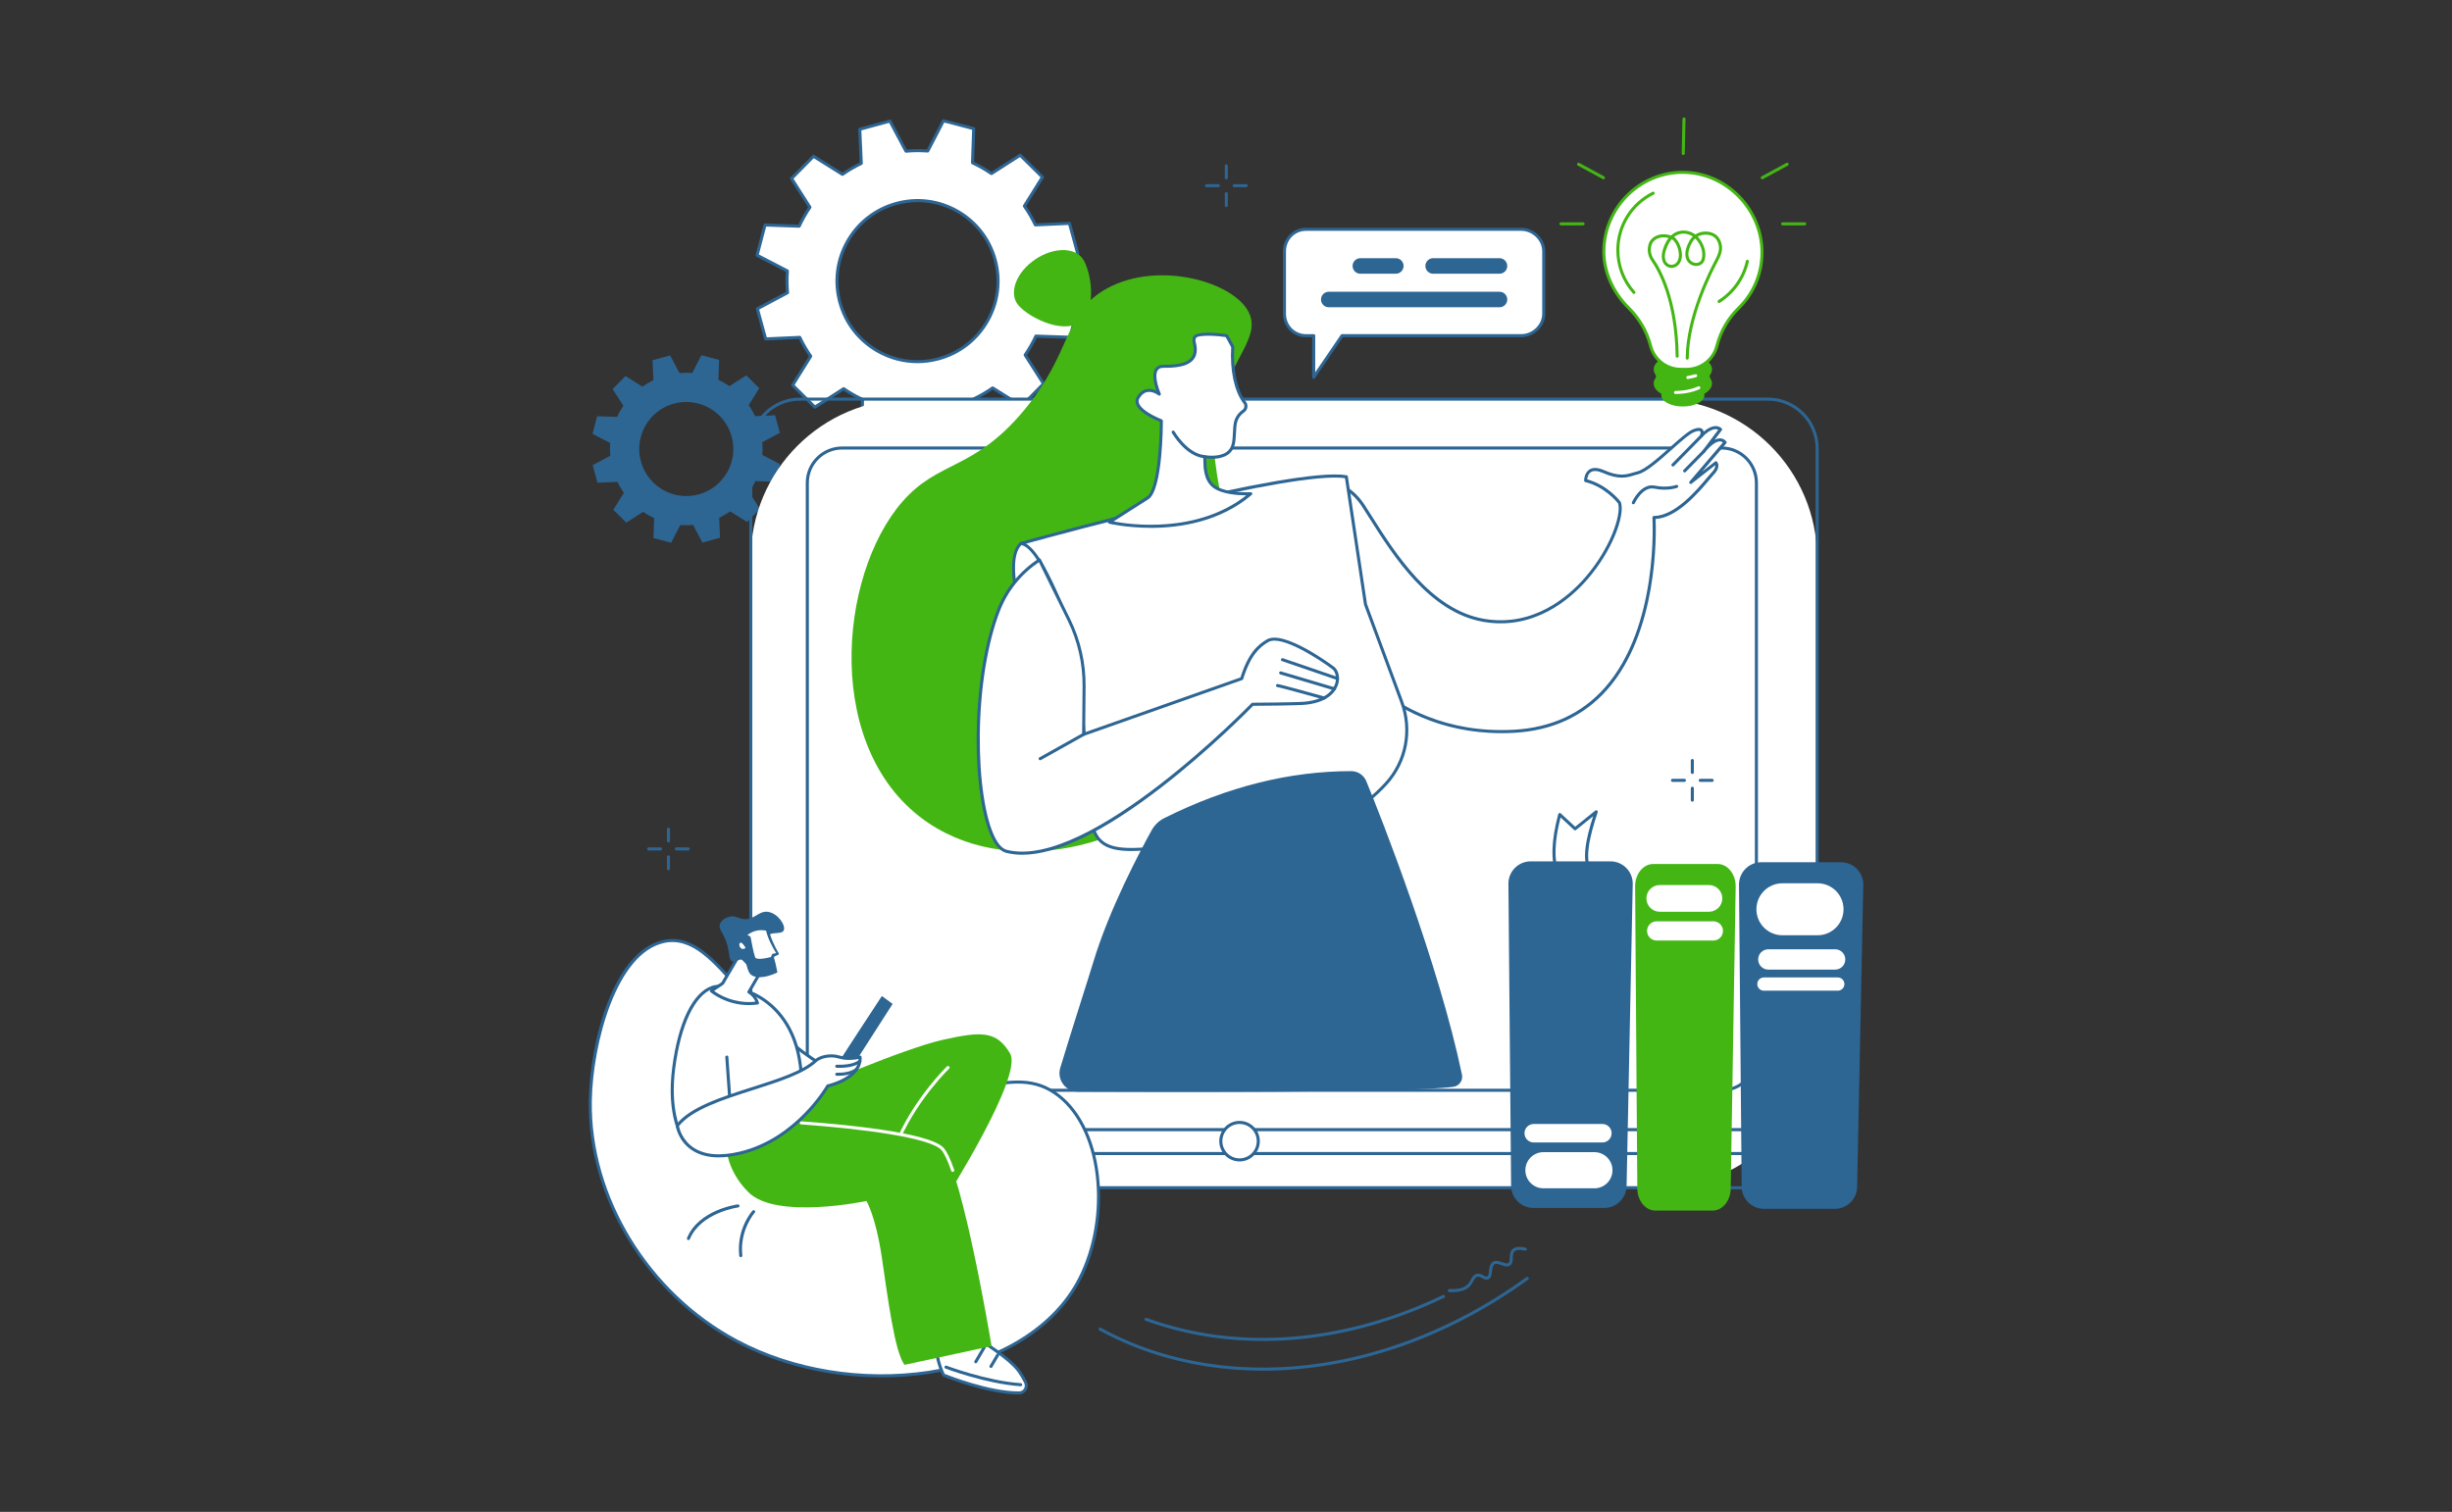 <svg width="454" height="280" viewBox="0 0 454 280" fill="none" xmlns="http://www.w3.org/2000/svg">
<rect x="0" y="0" width="454" height="280" fill="#333333" stroke="none"/>
<g clip-path="url(#clip0_4100_5219)">
<path d="M144.403 80.165L143.508 76.903L139.815 77.07C139.473 76.351 139.076 75.67 138.629 75.031L140.584 71.897L138.177 69.516L135.065 71.509C134.417 71.066 133.732 70.673 133.018 70.343L133.143 66.65L129.872 65.793L128.171 69.069C127.394 69.006 126.605 69.015 125.815 69.086L124.077 65.823L120.814 66.717L120.981 70.41C120.263 70.753 119.582 71.15 118.942 71.597L115.809 69.641L113.428 72.048L115.42 75.16C114.978 75.808 114.585 76.493 114.255 77.207L110.562 77.082L109.705 80.353L112.981 82.054C112.918 82.831 112.926 83.621 112.997 84.41L109.734 86.148L110.628 89.411L114.322 89.244C114.664 89.963 115.061 90.644 115.508 91.283L113.553 94.412L115.959 96.793L119.072 94.801C119.72 95.243 120.405 95.636 121.119 95.966L120.994 99.659L124.265 100.516L125.965 97.24C126.743 97.303 127.532 97.295 128.322 97.224L130.06 100.487L133.323 99.593L133.156 95.899C133.874 95.557 134.555 95.16 135.194 94.713L138.324 96.668L140.705 94.262L138.712 91.149C139.155 90.502 139.548 89.816 139.878 89.102L143.571 89.227L144.428 85.956L141.152 84.256C141.215 83.478 141.206 82.689 141.135 81.899L144.398 80.161L144.403 80.165ZM129.37 91.559C124.729 92.829 119.937 90.096 118.667 85.459C117.397 80.817 120.129 76.025 124.766 74.755C129.408 73.485 134.2 76.217 135.47 80.855C136.74 85.496 134.008 90.288 129.37 91.559Z" fill="#2D6593"/>
<path d="M199.542 46.947L198.013 41.361L191.696 41.65C191.111 40.421 190.434 39.256 189.665 38.165L193.012 32.805L188.897 28.731L183.566 32.141C182.454 31.38 181.284 30.712 180.064 30.144L180.282 23.822L174.679 22.356L171.771 27.963C170.443 27.858 169.093 27.871 167.735 27.992L164.765 22.41L159.179 23.939L159.467 30.256C158.239 30.841 157.073 31.518 155.983 32.287L150.623 28.94L146.549 33.056L149.958 38.387C149.198 39.498 148.53 40.668 147.961 41.888L141.64 41.67L140.174 47.273L145.781 50.181C145.676 51.509 145.689 52.859 145.81 54.217L140.228 57.187L141.757 62.773L148.074 62.485C148.659 63.713 149.336 64.879 150.105 65.969L146.758 71.329L150.873 75.403L156.204 71.994C157.316 72.754 158.486 73.422 159.706 73.991L159.488 80.312L165.091 81.778L167.999 76.171C169.327 76.276 170.677 76.263 172.035 76.142L175.005 81.724L180.591 80.195L180.303 73.878C181.531 73.293 182.697 72.616 183.787 71.847L189.147 75.194L193.221 71.079L189.811 65.748C190.572 64.636 191.24 63.467 191.809 62.247L198.13 62.464L199.596 56.861L193.989 53.953C194.094 52.625 194.081 51.275 193.96 49.918L199.542 46.947ZM173.823 66.441C165.88 68.614 157.683 63.943 155.511 56.001C153.338 48.058 158.009 39.861 165.951 37.689C173.894 35.516 182.091 40.187 184.263 48.129C186.436 56.072 181.765 64.269 173.823 66.441Z" fill="white"/>
<path d="M165.092 82.058C165.066 82.058 165.046 82.058 165.02 82.05L159.418 80.584C159.288 80.55 159.201 80.433 159.205 80.299L159.418 74.166C158.307 73.64 157.225 73.022 156.205 72.332L151.033 75.641C150.92 75.712 150.774 75.695 150.682 75.603L146.567 71.53C146.471 71.438 146.454 71.292 146.525 71.179L149.771 65.982C149.078 64.979 148.451 63.901 147.908 62.777L141.779 63.057C141.645 63.07 141.528 62.978 141.491 62.848L139.961 57.263C139.928 57.133 139.986 56.999 140.103 56.937L145.522 54.054C145.418 52.809 145.409 51.564 145.497 50.348L140.058 47.528C139.941 47.465 139.878 47.332 139.911 47.202L141.378 41.599C141.411 41.47 141.532 41.374 141.662 41.386L147.795 41.599C148.321 40.488 148.94 39.406 149.629 38.387L146.32 33.215C146.249 33.102 146.266 32.955 146.358 32.864L150.431 28.748C150.523 28.652 150.669 28.636 150.782 28.706L155.98 31.953C156.982 31.259 158.056 30.633 159.18 30.089L158.9 23.96C158.896 23.827 158.979 23.71 159.109 23.672L164.695 22.143C164.824 22.11 164.958 22.168 165.02 22.285L167.903 27.704C169.148 27.599 170.393 27.591 171.609 27.679L174.429 22.239C174.492 22.122 174.625 22.064 174.755 22.093L180.358 23.559C180.487 23.593 180.575 23.71 180.571 23.843L180.358 29.977C181.473 30.503 182.551 31.121 183.575 31.811L188.747 28.502C188.86 28.431 189.006 28.448 189.098 28.539L193.213 32.613C193.309 32.705 193.326 32.851 193.255 32.964L190.009 38.161C190.702 39.164 191.329 40.242 191.872 41.366L198.001 41.086C198.135 41.077 198.252 41.165 198.289 41.294L199.818 46.88C199.852 47.01 199.793 47.144 199.676 47.206L194.257 50.089C194.362 51.334 194.37 52.579 194.283 53.795L199.722 56.615C199.839 56.678 199.902 56.811 199.868 56.941L198.402 62.543C198.369 62.673 198.252 62.773 198.118 62.756L191.985 62.543C191.458 63.655 190.84 64.737 190.151 65.756L193.459 70.928C193.53 71.041 193.514 71.187 193.422 71.279L189.348 75.395C189.257 75.491 189.11 75.507 188.997 75.436L183.8 72.19C182.797 72.884 181.724 73.51 180.596 74.053L180.876 80.183C180.88 80.316 180.796 80.433 180.667 80.471L175.081 82C174.951 82.033 174.818 81.975 174.755 81.858L171.872 76.439C170.627 76.543 169.382 76.552 168.166 76.464L165.346 81.904C165.296 82 165.2 82.058 165.096 82.058H165.092ZM159.781 80.091L164.941 81.444L167.744 76.038C167.799 75.938 167.907 75.875 168.02 75.883C169.324 75.988 170.665 75.975 172.006 75.854C172.119 75.842 172.227 75.904 172.282 76.005L175.148 81.386L180.295 79.978L180.019 73.886C180.015 73.774 180.078 73.665 180.182 73.619C181.398 73.038 182.559 72.366 183.629 71.614C183.721 71.547 183.846 71.547 183.942 71.605L189.106 74.831L192.858 71.037L189.574 65.898C189.511 65.802 189.516 65.677 189.578 65.585C190.326 64.49 190.99 63.329 191.55 62.126C191.6 62.021 191.701 61.946 191.818 61.963L197.913 62.172L199.267 57.012L193.861 54.208C193.76 54.154 193.698 54.05 193.706 53.933C193.806 52.629 193.798 51.288 193.677 49.947C193.668 49.834 193.727 49.725 193.827 49.671L199.208 46.805L197.8 41.658L191.709 41.934C191.596 41.942 191.488 41.875 191.442 41.771C190.865 40.555 190.188 39.398 189.436 38.324C189.369 38.232 189.365 38.107 189.428 38.011L192.653 32.847L188.86 29.095L183.721 32.383C183.625 32.446 183.499 32.442 183.407 32.379C182.313 31.631 181.151 30.967 179.948 30.407C179.844 30.357 179.781 30.252 179.785 30.14L179.994 24.044L174.834 22.69L172.031 28.096C171.977 28.197 171.868 28.259 171.755 28.251C170.452 28.151 169.111 28.159 167.77 28.28C167.657 28.293 167.548 28.23 167.494 28.13L164.628 22.749L159.481 24.157L159.756 30.248C159.761 30.361 159.698 30.47 159.593 30.516C158.378 31.092 157.22 31.769 156.147 32.521C156.055 32.588 155.929 32.588 155.833 32.529L150.669 29.304L146.918 33.097L150.201 38.236C150.264 38.332 150.26 38.458 150.197 38.55C149.449 39.644 148.785 40.806 148.225 42.009C148.175 42.113 148.079 42.189 147.958 42.172L141.862 41.963L140.509 47.123L145.915 49.926C146.015 49.98 146.078 50.085 146.07 50.202C145.969 51.505 145.978 52.846 146.099 54.188C146.107 54.3 146.049 54.409 145.948 54.463L140.567 57.329L141.975 62.477L148.067 62.201C148.175 62.188 148.288 62.259 148.334 62.364C148.91 63.58 149.587 64.737 150.339 65.811C150.406 65.902 150.41 66.028 150.348 66.124L147.122 71.288L150.916 75.04L156.055 71.751C156.151 71.689 156.276 71.693 156.368 71.756C157.463 72.504 158.624 73.168 159.827 73.728C159.932 73.778 159.994 73.882 159.99 73.995L159.781 80.091ZM169.863 67.26C167.26 67.26 164.686 66.583 162.363 65.259C158.837 63.249 156.305 59.986 155.236 56.072C154.166 52.157 154.68 48.063 156.69 44.537C158.699 41.01 161.962 38.479 165.873 37.409C169.787 36.34 173.882 36.853 177.408 38.863C180.934 40.873 183.466 44.136 184.535 48.05C185.605 51.965 185.091 56.059 183.082 59.585C181.072 63.112 177.809 65.643 173.899 66.713C172.566 67.076 171.208 67.26 169.863 67.26ZM169.909 37.434C168.613 37.434 167.31 37.61 166.023 37.961C162.255 38.992 159.117 41.428 157.183 44.821C155.248 48.213 154.751 52.157 155.783 55.926C156.815 59.694 159.251 62.832 162.643 64.766C166.036 66.7 169.98 67.198 173.748 66.166C177.517 65.134 180.654 62.698 182.589 59.306C184.523 55.913 185.02 51.969 183.988 48.201C182.956 44.432 180.521 41.294 177.128 39.36C174.893 38.086 172.415 37.434 169.909 37.434Z" fill="#2D6593"/>
<path d="M306.939 73.915H168.521C152.221 73.915 139.008 87.129 139.008 103.428V190.462C139.008 206.762 152.221 219.975 168.521 219.975H306.939C323.238 219.975 336.451 206.762 336.451 190.462V103.428C336.451 87.129 323.238 73.915 306.939 73.915Z" fill="white"/>
<path d="M327.323 220.255H148.141C142.948 220.255 138.729 216.031 138.729 210.842V83.044C138.729 77.851 142.952 73.631 148.141 73.631H327.327C332.521 73.631 336.74 77.855 336.74 83.044V210.842C336.74 216.035 332.516 220.255 327.327 220.255H327.323ZM148.141 74.2C143.262 74.2 139.297 78.168 139.297 83.044V210.842C139.297 215.722 143.266 219.687 148.141 219.687H327.327C332.207 219.687 336.172 215.718 336.172 210.842V83.044C336.172 78.164 332.203 74.2 327.327 74.2H148.141Z" fill="#2D6593"/>
<path d="M304.36 82.969H170.316C158.805 82.969 149.473 92.301 149.473 103.813V181.083C149.473 192.595 158.805 201.927 170.316 201.927H304.36C315.872 201.927 325.204 192.595 325.204 181.083V103.813C325.204 92.301 315.872 82.969 304.36 82.969Z" fill="white"/>
<path d="M318.762 202.211H155.924C152.214 202.211 149.193 199.19 149.193 195.48V89.42C149.193 85.71 152.214 82.689 155.924 82.689H318.762C322.472 82.689 325.492 85.71 325.492 89.42V195.48C325.492 199.19 322.472 202.211 318.762 202.211ZM155.924 83.254C152.527 83.254 149.762 86.019 149.762 89.416V195.476C149.762 198.873 152.527 201.639 155.924 201.639H318.762C322.159 201.639 324.924 198.873 324.924 195.476V89.416C324.924 86.019 322.159 83.254 318.762 83.254H155.924Z" fill="#2D6593"/>
<path d="M228.03 98.899C230.691 105.926 233.357 128.278 223.104 142.136C212.864 155.977 188.261 163.351 171.963 152.464C152.31 139.333 155.138 106.574 167.104 92.887C173.805 85.225 180.197 87.171 189.443 76.18C198.668 65.217 196.859 57.864 204.931 53.435C214.636 48.108 228.803 52.307 231.318 58.068C233.566 63.22 226.384 67.418 225.014 79.459C224.755 81.719 224.78 83.574 224.972 85.212C225.812 92.436 227.55 97.629 228.03 98.899Z" fill="#43B614"/>
<path d="M200.501 47.97C202.018 50.206 203.225 57.433 199.866 59.71C196.503 61.991 189.843 58.461 188.327 56.222C186.81 53.986 188.306 50.322 191.669 48.045C195.032 45.764 198.989 45.731 200.501 47.97Z" fill="#43B614"/>
<path d="M192.013 122.813C192.013 122.813 184.735 104.522 189.022 100.662C189.247 100.462 192.143 100.165 195.109 102.876C197.908 105.437 200.795 111.015 200.795 111.015L201.748 123.641L192.013 122.809V122.813Z" fill="white"/>
<path d="M201.747 123.925C201.747 123.925 201.73 123.925 201.722 123.925L191.988 123.093C191.879 123.085 191.787 123.014 191.749 122.914C191.449 122.157 184.446 104.393 188.833 100.445C189.239 100.081 192.297 99.914 195.301 102.663C198.108 105.229 200.928 110.651 201.045 110.881C201.062 110.915 201.075 110.952 201.075 110.99L202.027 123.615C202.031 123.699 202.002 123.778 201.944 123.837C201.889 123.891 201.818 123.92 201.743 123.92L201.747 123.925ZM192.213 122.546L201.438 123.331L200.515 111.094C200.218 110.53 197.507 105.454 194.916 103.085C192.146 100.549 189.51 100.758 189.193 100.888C185.345 104.418 191.507 120.729 192.209 122.542L192.213 122.546Z" fill="#2D6593"/>
<path d="M247.366 89.612C247.366 89.612 250.202 90.222 252.433 93.665C256.883 100.533 263.76 113.029 274.76 114.897C291.275 117.7 301.281 97.604 299.861 93.105C299.861 93.105 297.488 89.954 293.594 89.002C293.594 89.002 293.552 85.86 296.941 87.347C300.329 88.835 301.687 87.928 303.199 87.573C305.86 86.946 311.517 80.554 313.627 79.74C315.737 78.925 315.077 80.684 315.077 80.684C315.077 80.684 317.141 78.361 318.565 79.526L315.532 83.537C315.532 83.537 317.985 80.295 319.409 81.925L313.059 89.353L317.713 85.701C317.713 85.701 318.361 86.416 317.145 87.678C315.929 88.939 310.983 95.841 306.245 95.841C306.245 95.841 308.798 133.894 280.304 135.439C255.826 136.768 245.857 117.019 245.857 117.019L247.374 89.616L247.366 89.612Z" fill="white"/>
<path d="M277.994 135.782C266.505 135.782 258.5 131.052 253.712 126.937C248.18 122.183 245.623 117.19 245.598 117.14C245.578 117.094 245.565 117.048 245.569 116.998L247.086 89.595C247.09 89.511 247.132 89.436 247.199 89.386C247.265 89.336 247.349 89.319 247.433 89.336C247.554 89.361 250.411 90.013 252.676 93.514C253.098 94.161 253.536 94.859 254 95.594C258.37 102.505 264.971 112.949 274.81 114.616C283.906 116.158 290.39 110.501 293.448 106.992C298.186 101.552 300.212 95.352 299.606 93.238C299.322 92.883 297.045 90.138 293.527 89.282C293.402 89.252 293.31 89.14 293.31 89.01C293.31 88.952 293.302 87.606 294.254 86.975C294.923 86.533 295.867 86.57 297.058 87.092C299.786 88.291 301.098 87.895 302.368 87.514C302.618 87.439 302.877 87.36 303.136 87.301C304.561 86.967 307.014 84.786 309.174 82.864C310.987 81.252 312.553 79.856 313.527 79.48C314.342 79.167 314.893 79.167 315.215 79.484C315.348 79.614 315.415 79.777 315.445 79.944C316.217 79.284 317.617 78.386 318.749 79.309C318.866 79.405 318.887 79.576 318.795 79.702L317.475 81.448C317.78 81.298 318.093 81.197 318.403 81.185C318.887 81.168 319.292 81.356 319.627 81.74C319.719 81.845 319.719 82.004 319.627 82.112L315.135 87.364L317.538 85.48C317.655 85.388 317.822 85.4 317.922 85.513C317.955 85.551 318.733 86.441 317.35 87.878C317.17 88.062 316.903 88.383 316.56 88.789C314.605 91.112 310.59 95.891 306.541 96.117C306.654 98.661 307.093 116.99 297.559 127.752C293.214 132.657 287.415 135.339 280.317 135.723C279.527 135.765 278.754 135.786 277.994 135.786V135.782ZM246.142 116.952C246.459 117.554 248.991 122.137 254.1 126.523C259.122 130.835 267.741 135.828 280.283 135.151C287.223 134.775 292.892 132.155 297.129 127.372C307.177 116.029 305.969 96.058 305.952 95.858C305.948 95.778 305.973 95.703 306.028 95.645C306.082 95.586 306.157 95.553 306.236 95.553C310.118 95.553 314.17 90.736 316.117 88.417C316.464 88.003 316.74 87.677 316.932 87.477C317.534 86.85 317.621 86.407 317.588 86.148L313.226 89.57C313.113 89.662 312.946 89.649 312.846 89.545C312.746 89.44 312.741 89.273 312.833 89.165L319.008 81.941C318.829 81.803 318.632 81.74 318.407 81.749C317.412 81.782 316.151 83.174 315.745 83.708C315.649 83.834 315.474 83.859 315.348 83.763C315.223 83.666 315.198 83.491 315.294 83.366L318.144 79.597C316.953 79.016 315.294 80.855 315.277 80.876C315.186 80.98 315.035 81.001 314.918 80.93C314.801 80.859 314.751 80.717 314.797 80.587C314.855 80.424 314.939 80.023 314.797 79.885C314.747 79.835 314.517 79.698 313.715 80.007C312.838 80.345 311.233 81.774 309.537 83.286C307.218 85.35 304.816 87.485 303.253 87.853C303.011 87.911 302.769 87.982 302.518 88.058C301.215 88.45 299.736 88.893 296.815 87.611C295.813 87.172 295.052 87.118 294.555 87.443C294.05 87.778 293.916 88.442 293.878 88.784C297.693 89.808 299.978 92.804 300.078 92.933C300.099 92.958 300.112 92.987 300.124 93.017C300.91 95.507 298.532 102.008 293.866 107.364C290.728 110.965 284.069 116.764 274.702 115.176C264.612 113.463 257.932 102.893 253.507 95.895C253.043 95.164 252.605 94.466 252.183 93.819C250.482 91.195 248.406 90.259 247.621 89.988L246.129 116.952H246.142Z" fill="#2D6593"/>
<path d="M309.75 86.394C309.679 86.394 309.608 86.369 309.549 86.315C309.437 86.207 309.437 86.027 309.549 85.914L314.872 80.487C314.981 80.374 315.16 80.374 315.273 80.487C315.386 80.596 315.386 80.775 315.273 80.888L309.951 86.315C309.896 86.374 309.821 86.399 309.746 86.399L309.75 86.394Z" fill="#2D6593"/>
<path d="M311.918 87.494C311.847 87.494 311.776 87.464 311.717 87.41C311.605 87.301 311.605 87.122 311.717 87.009L315.327 83.337C315.436 83.224 315.615 83.224 315.728 83.337C315.841 83.445 315.841 83.625 315.728 83.738L312.119 87.41C312.064 87.469 311.989 87.494 311.918 87.494Z" fill="#2D6593"/>
<path d="M302.422 93.401C302.384 93.401 302.343 93.393 302.305 93.376C302.163 93.313 302.1 93.142 302.163 93C302.23 92.854 303.817 89.411 306.412 89.942C308.697 90.41 310.331 89.821 310.347 89.817C310.494 89.762 310.657 89.837 310.711 89.984C310.765 90.13 310.69 90.293 310.544 90.347C310.473 90.376 308.747 90.999 306.295 90.498C304.139 90.055 302.694 93.205 302.677 93.234C302.631 93.338 302.526 93.401 302.418 93.401H302.422Z" fill="#2D6593"/>
<path d="M189.021 100.662C189.021 100.662 239.156 86.612 249.288 88.3L252.831 111.922L259.536 129.991C261.462 135.184 260.372 141.046 256.632 145.136C252.455 149.707 245.507 154.536 234.627 155.025C213.504 155.978 203.226 161.183 202.107 151.846C200.987 142.512 199.654 120.119 199.654 120.119C196.279 111.212 192.167 100.917 189.021 100.662Z" fill="white"/>
<path d="M209.477 157.611C207.045 157.611 205.198 157.248 203.912 156.237C202.75 155.326 202.069 153.901 201.827 151.879C200.741 142.838 199.441 121.293 199.374 120.177C196.851 113.522 192.176 101.201 188.997 100.942C188.859 100.93 188.75 100.825 188.738 100.687C188.725 100.55 188.813 100.424 188.942 100.387C190.994 99.81 239.253 86.336 249.33 88.016C249.451 88.037 249.547 88.133 249.564 88.254L253.102 111.847L259.795 129.891C261.78 135.243 260.648 141.159 256.837 145.324C252.931 149.598 245.908 154.8 234.636 155.305C228.436 155.585 223.092 156.241 218.798 156.767C215.058 157.227 211.958 157.607 209.472 157.607L209.477 157.611ZM189.978 100.692C193.041 102.442 196.559 111.145 199.922 120.019C199.93 120.044 199.938 120.073 199.938 120.102C199.951 120.328 201.284 142.592 202.387 151.812C202.612 153.705 203.21 154.967 204.258 155.79C206.677 157.687 211.474 157.098 218.731 156.208C223.034 155.677 228.394 155.021 234.615 154.741C245.691 154.244 252.588 149.139 256.424 144.944C260.092 140.933 261.178 135.243 259.269 130.092L252.563 112.022C252.563 112.022 252.551 111.985 252.547 111.964L249.033 88.551C239.399 87.218 196.676 98.845 189.974 100.692H189.978Z" fill="#2D6593"/>
<path d="M223.015 84.577C224.824 84.865 226.579 84.569 227.468 83.767C228.567 82.776 228.475 81.36 228.596 79.61C228.647 78.879 228.655 78.039 229.202 77.178C229.495 76.723 229.862 76.376 230.23 76.117C230.681 75.799 230.819 75.189 230.56 74.701L230.355 74.421C228.747 72.227 227.991 68.317 228.254 64.248L227.13 62.171C224.009 61.712 221.523 61.862 221.243 62.405C221.139 62.606 220.955 62.764 221.156 63.566C222.121 67.439 218.532 67.866 215.44 67.841C212.349 67.815 214.655 72.992 214.655 72.992C214.655 72.992 212.29 71.078 210.753 73.585C209.65 75.386 213.025 77.107 215.027 77.943C215.027 77.943 215.052 90.531 212.503 92.21L205.426 96.714C205.426 96.714 220.909 100.487 231.575 91.442C231.575 91.442 226.833 91.692 224.749 90.079C222.664 88.467 223.232 84.987 223.019 84.577H223.015Z" fill="white"/>
<path d="M213.072 97.754C208.614 97.754 205.426 97.006 205.355 96.985C205.246 96.96 205.159 96.868 205.142 96.756C205.125 96.643 205.175 96.53 205.271 96.472L212.349 91.968C214.296 90.685 214.734 81.724 214.743 78.13C212.938 77.362 210.778 76.188 210.335 74.822C210.18 74.345 210.239 73.877 210.51 73.439C210.999 72.641 211.622 72.169 212.361 72.043C213.017 71.93 213.636 72.114 214.091 72.323C213.715 71.245 213.201 69.328 213.886 68.283C214.208 67.794 214.734 67.544 215.445 67.556C217.329 67.577 219.614 67.435 220.571 66.224C221.06 65.605 221.16 64.757 220.88 63.637C220.692 62.885 220.809 62.593 220.959 62.338C220.972 62.317 220.984 62.296 220.993 62.279C221.423 61.452 224.498 61.502 227.172 61.895C227.26 61.908 227.339 61.962 227.381 62.041L228.505 64.118C228.53 64.164 228.542 64.218 228.538 64.272C228.279 68.354 229.06 72.181 230.585 74.258L230.79 74.537C230.79 74.537 230.807 74.558 230.811 74.571C231.141 75.189 230.961 75.958 230.393 76.355C230 76.631 229.679 76.961 229.445 77.332C228.985 78.055 228.939 78.753 228.897 79.43L228.885 79.635C228.868 79.881 228.856 80.119 228.843 80.349C228.764 81.799 228.693 83.052 227.665 83.984C226.779 84.782 225.154 85.129 223.358 84.915C223.362 85.028 223.366 85.166 223.37 85.329C223.395 86.511 223.445 88.713 224.924 89.858C226.9 91.387 231.517 91.161 231.563 91.161C231.68 91.153 231.797 91.228 231.843 91.341C231.889 91.454 231.855 91.583 231.763 91.663C225.898 96.634 218.536 97.763 213.08 97.763L213.072 97.754ZM206.165 96.576C209.178 97.144 221.624 98.924 230.757 91.738C229.278 91.734 226.198 91.558 224.573 90.301C222.881 88.993 222.827 86.612 222.802 85.337C222.798 85.07 222.789 84.769 222.764 84.698C222.714 84.602 222.727 84.493 222.789 84.406C222.852 84.318 222.961 84.28 223.065 84.297C224.816 84.577 226.474 84.289 227.285 83.558C228.141 82.785 228.2 81.694 228.275 80.316C228.287 80.082 228.3 79.839 228.317 79.593L228.329 79.392C228.375 78.678 228.429 77.871 228.964 77.028C229.24 76.593 229.612 76.209 230.067 75.887C230.393 75.657 230.502 75.214 230.318 74.851L230.126 74.588C228.513 72.39 227.707 68.551 227.962 64.31L226.942 62.43C223.637 61.958 221.67 62.238 221.49 62.534C221.477 62.564 221.461 62.589 221.444 62.618C221.36 62.76 221.277 62.902 221.427 63.495C221.749 64.782 221.607 65.814 221.01 66.57C219.902 67.974 217.45 68.133 215.432 68.12C214.914 68.108 214.563 68.271 214.354 68.588C213.694 69.595 214.53 72.018 214.91 72.871C214.964 72.992 214.926 73.129 214.822 73.213C214.718 73.293 214.571 73.293 214.471 73.213C214.463 73.205 213.477 72.428 212.449 72.603C211.881 72.703 211.388 73.084 210.991 73.735C210.807 74.032 210.769 74.329 210.874 74.646C211.179 75.586 212.691 76.664 215.135 77.679C215.24 77.721 215.311 77.826 215.311 77.942C215.311 78.46 215.307 90.702 212.658 92.448L206.17 96.58L206.165 96.576Z" fill="#2D6593"/>
<path d="M223.015 84.861C223.015 84.861 222.994 84.861 222.985 84.861C219.472 84.502 217.074 80.345 216.973 80.169C216.894 80.032 216.944 79.86 217.082 79.781C217.22 79.702 217.391 79.752 217.471 79.89C217.496 79.931 219.827 83.967 223.044 84.297C223.198 84.314 223.315 84.452 223.299 84.611C223.282 84.757 223.161 84.865 223.015 84.865V84.861Z" fill="#2D6593"/>
<path d="M246.847 123.704C244.607 122.029 237.296 117.145 234.71 118.665C232.989 119.676 231.292 121.243 229.918 125.684L200.647 136.008L200.731 127.101C200.769 122.848 199.812 118.64 197.936 114.822L192.471 103.7C189.058 105.952 186.388 109.186 184.905 112.996C178.893 128.429 180.589 156.212 186.367 157.67C201.901 161.589 231.927 130.43 231.927 130.43C231.927 130.43 240.099 130.393 241.7 130.23C248.334 129.561 248.355 124.824 246.855 123.7L246.847 123.704Z" fill="white"/>
<path d="M189.292 158.301C188.227 158.301 187.224 158.184 186.289 157.946C185.348 157.708 184.492 156.856 183.748 155.414C179.846 147.848 179.575 125.868 184.63 112.891C186.126 109.048 188.783 105.789 192.305 103.462C192.372 103.416 192.455 103.403 192.534 103.424C192.614 103.445 192.681 103.5 192.714 103.575L198.179 114.696C200.067 118.536 201.045 122.827 201.003 127.105L200.924 135.607L229.676 125.467C231.097 120.967 232.86 119.422 234.556 118.423C237.714 116.564 246.63 123.194 247.01 123.478C247.808 124.076 248.138 125.417 247.787 126.662C247.507 127.665 246.358 130.05 241.708 130.518C240.2 130.668 233.081 130.714 232.028 130.719C231.176 131.596 223.952 138.928 215.124 145.746C204.32 154.094 195.651 158.301 189.28 158.301H189.292ZM192.351 104.118C189.058 106.366 186.577 109.466 185.16 113.1C182.842 119.054 181.476 127.51 181.413 136.309C181.354 144.422 182.445 151.646 184.254 155.155C184.918 156.446 185.649 157.198 186.426 157.394C201.621 161.23 231.414 130.543 231.711 130.234C231.765 130.18 231.836 130.146 231.915 130.146C231.999 130.146 240.092 130.104 241.658 129.946C245.957 129.511 246.998 127.393 247.244 126.503C247.566 125.35 247.19 124.314 246.672 123.925C244.182 122.058 237.205 117.521 234.848 118.908C233.236 119.856 231.552 121.343 230.182 125.764C230.156 125.851 230.09 125.918 230.006 125.947L200.736 136.271C200.648 136.3 200.552 136.288 200.477 136.233C200.401 136.179 200.356 136.091 200.36 135.999L200.443 127.092C200.481 122.902 199.524 118.703 197.677 114.943L192.355 104.114L192.351 104.118Z" fill="#2D6593"/>
<path d="M247.649 125.955C247.62 125.955 247.586 125.951 247.557 125.939L237.359 122.442C237.209 122.392 237.133 122.229 237.183 122.083C237.234 121.932 237.397 121.857 237.543 121.907L247.741 125.404C247.891 125.454 247.967 125.617 247.916 125.763C247.875 125.88 247.766 125.955 247.649 125.955Z" fill="#2D6593"/>
<path d="M247.073 127.869C247.048 127.869 247.019 127.869 246.994 127.857L237.042 124.899C236.892 124.853 236.804 124.694 236.85 124.544C236.896 124.393 237.051 124.31 237.205 124.352L247.157 127.31C247.307 127.355 247.395 127.514 247.349 127.665C247.312 127.79 247.199 127.869 247.078 127.869H247.073Z" fill="#2D6593"/>
<path d="M245.176 129.561C245.151 129.561 245.126 129.561 245.101 129.553C241.85 128.65 236.887 127.288 236.528 127.251C236.369 127.251 236.252 127.125 236.252 126.967C236.252 126.808 236.386 126.683 236.544 126.683C236.879 126.683 242.744 128.308 245.255 129.006C245.406 129.047 245.493 129.206 245.452 129.356C245.418 129.482 245.301 129.565 245.18 129.565L245.176 129.561Z" fill="#2D6593"/>
<path d="M192.589 140.804C192.489 140.804 192.393 140.753 192.343 140.657C192.267 140.519 192.313 140.348 192.451 140.269L200.502 135.757C200.64 135.681 200.811 135.727 200.891 135.865C200.966 136.003 200.92 136.174 200.782 136.254L192.731 140.766C192.689 140.791 192.639 140.804 192.593 140.804H192.589Z" fill="#2D6593"/>
<path d="M252.977 144.681C252.509 143.557 251.414 142.817 250.199 142.817C238.847 142.817 227.32 145.658 215.61 151.491C214.607 151.988 213.78 152.778 213.237 153.759C211.089 157.636 205.357 168.436 202.424 178.208C201.618 180.899 198.23 191.381 196.312 197.778C195.656 199.971 197.294 202.173 199.579 202.181C210.621 202.21 260.902 202.457 269.129 201.275C270.198 201.12 270.913 200.084 270.691 199.027C266.459 178.739 255.784 151.47 252.977 144.685V144.681Z" fill="#2D6593"/>
<path d="M322.644 213.925H151.446C150.218 213.925 149.215 212.926 149.215 211.694V211.159C149.215 209.931 150.213 208.928 151.446 208.928H322.648C323.876 208.928 324.879 209.927 324.879 211.159V211.694C324.879 212.922 323.88 213.925 322.648 213.925H322.644ZM151.446 209.501C150.531 209.501 149.783 210.244 149.783 211.163V211.698C149.783 212.613 150.527 213.361 151.446 213.361H322.648C323.563 213.361 324.311 212.617 324.311 211.698V211.163C324.311 210.248 323.567 209.501 322.648 209.501H151.446Z" fill="#2D6593"/>
<path d="M232.938 211.916C233.245 210.026 231.962 208.245 230.071 207.938C228.181 207.631 226.4 208.915 226.093 210.805C225.786 212.696 227.07 214.477 228.96 214.784C230.85 215.09 232.632 213.807 232.938 211.916Z" fill="white"/>
<path d="M229.51 215.103C227.442 215.103 225.754 213.42 225.754 211.352C225.754 209.284 227.438 207.596 229.51 207.596C231.582 207.596 233.262 209.279 233.262 211.352C233.262 213.424 231.578 215.103 229.51 215.103ZM229.51 208.164C227.755 208.164 226.326 209.593 226.326 211.347C226.326 213.102 227.755 214.531 229.51 214.531C231.265 214.531 232.693 213.102 232.693 211.347C232.693 209.593 231.265 208.164 229.51 208.164Z" fill="#2D6593"/>
<path d="M281.648 42.473H241.804C239.548 42.473 237.822 44.307 237.822 46.563V58.094C237.822 60.35 239.548 62.172 241.804 62.172H243.245V69.871L248.488 62.172H281.648C283.905 62.172 285.835 60.35 285.835 58.094V46.563C285.835 44.307 283.905 42.473 281.648 42.473Z" fill="white"/>
<path d="M243.242 70.155C243.213 70.155 243.188 70.155 243.159 70.143C243.042 70.105 242.958 69.997 242.958 69.871V62.456H241.801C239.411 62.456 237.535 60.538 237.535 58.094V46.563C237.535 44.11 239.407 42.188 241.801 42.188H281.645C284.069 42.188 286.116 44.194 286.116 46.563V58.094C286.116 60.458 284.069 62.456 281.645 62.456H248.636L243.476 70.03C243.422 70.109 243.334 70.155 243.242 70.155ZM241.801 42.757C239.729 42.757 238.103 44.428 238.103 46.563V58.094C238.103 60.22 239.729 61.887 241.801 61.887H243.242C243.401 61.887 243.526 62.013 243.526 62.171V68.948L248.251 62.008C248.306 61.929 248.394 61.883 248.485 61.883H281.645C283.759 61.883 285.548 60.145 285.548 58.09V46.559C285.548 44.495 283.759 42.752 281.645 42.752H241.801V42.757Z" fill="#2D6593"/>
<path d="M265.354 50.695H277.637C278.431 50.695 279.074 50.051 279.074 49.258C279.074 48.464 278.431 47.82 277.637 47.82H265.354C264.56 47.82 263.917 48.464 263.917 49.258C263.917 50.051 264.56 50.695 265.354 50.695Z" fill="#2D6593"/>
<path d="M251.876 50.695H258.444C259.237 50.695 259.881 50.051 259.881 49.258C259.881 48.464 259.237 47.82 258.444 47.82H251.876C251.082 47.82 250.439 48.464 250.439 49.258C250.439 50.051 251.082 50.695 251.876 50.695Z" fill="#2D6593"/>
<path d="M246.027 56.907L277.641 56.907C278.435 56.907 279.078 56.264 279.078 55.47C279.078 54.676 278.435 54.033 277.641 54.033L246.027 54.033C245.233 54.033 244.59 54.676 244.59 55.47C244.59 56.264 245.233 56.907 246.027 56.907Z" fill="#2D6593"/>
<path d="M316.67 70.068C316.519 69.851 316.519 69.571 316.67 69.358C316.874 69.061 316.987 68.735 316.987 68.401C316.987 66.843 314.568 65.577 311.589 65.577C308.61 65.577 306.191 66.843 306.191 68.401C306.191 68.735 306.304 69.057 306.509 69.358C306.659 69.575 306.659 69.855 306.509 70.068C306.304 70.365 306.191 70.69 306.191 71.025C306.191 71.764 306.735 72.437 307.624 72.942C307.604 73.026 307.595 73.114 307.595 73.197C307.595 74.35 309.383 75.286 311.589 75.286C313.795 75.286 315.583 74.35 315.583 73.197C315.583 73.109 315.571 73.026 315.554 72.942C316.444 72.437 316.987 71.764 316.987 71.025C316.987 70.69 316.874 70.369 316.67 70.068Z" fill="#43B614"/>
<path d="M326.24 46.739C326.24 38.738 319.581 31.911 311.58 31.911C303.592 31.911 297.008 38.554 296.953 46.538C296.928 50.603 298.888 54.388 301.562 57.033C303.492 58.942 304.896 61.315 305.581 63.943L305.614 64.069C306.278 66.617 308.58 68.397 311.213 68.397H312.295C314.931 68.397 317.233 66.617 317.893 64.069L317.914 63.993C318.591 61.386 319.94 58.988 321.87 57.108C324.565 54.476 326.24 50.804 326.24 46.739Z" fill="white"/>
<path d="M312.296 68.689H311.214C308.452 68.689 306.033 66.822 305.339 64.148L305.306 64.023C304.646 61.491 303.284 59.143 301.362 57.242C298.354 54.263 296.641 50.365 296.67 46.542C296.725 38.32 303.413 31.631 311.581 31.631C319.749 31.631 326.526 38.55 326.526 46.743C326.526 50.758 324.942 54.514 322.068 57.317C320.204 59.135 318.863 61.47 318.186 64.073L318.166 64.148C317.472 66.822 315.053 68.689 312.291 68.689H312.296ZM311.581 32.195C303.727 32.195 297.289 38.629 297.238 46.542C297.213 50.215 298.864 53.966 301.763 56.837C303.756 58.809 305.172 61.244 305.857 63.876L305.891 64.002C306.522 66.425 308.711 68.121 311.214 68.121H312.296C314.802 68.121 316.992 66.429 317.618 64.002L317.639 63.926C318.341 61.223 319.736 58.796 321.675 56.908C324.441 54.213 325.962 50.599 325.962 46.743C325.962 38.859 319.377 32.2 311.585 32.2L311.581 32.195Z" fill="#43B614"/>
<path d="M312.402 66.613C312.243 66.613 312.118 66.483 312.118 66.329C312.151 58.533 316.701 49.73 317.616 48.042C318.159 47.039 318.368 46.216 318.251 45.531C318.08 44.516 317.557 43.86 316.705 43.588C316.095 43.392 315.147 43.375 314.34 43.831C315.372 44.883 316.062 46.617 315.631 48.121C315.46 48.715 314.988 49.128 314.361 49.233C313.63 49.354 312.878 49.036 312.448 48.418C312.076 47.887 311.633 46.684 312.824 44.583C312.999 44.273 313.204 44.014 313.43 43.801C313.396 43.78 313.363 43.755 313.329 43.734C312.723 43.35 311.721 43.074 310.739 43.438C310.459 43.542 310.196 43.693 309.954 43.889C311.056 44.662 311.608 46.697 311.374 47.846C311.199 48.71 310.693 49.329 309.987 49.542C309.385 49.721 308.734 49.558 308.287 49.107C307.668 48.485 307.522 47.449 307.881 46.258C308.174 45.297 308.558 44.595 308.963 44.085C307.321 43.63 306.173 44.42 305.859 45.188C305.496 46.087 305.629 47.16 306.206 47.983C307.543 49.893 310.664 55.466 310.818 65.965C310.818 66.124 310.697 66.249 310.538 66.253C310.384 66.253 310.258 66.128 310.254 65.973C310.104 55.629 307.05 50.173 305.746 48.309C305.049 47.311 304.894 46.066 305.337 44.971C305.822 43.772 307.459 42.966 309.394 43.622C309.791 43.254 310.192 43.033 310.538 42.903C311.717 42.464 312.907 42.794 313.63 43.25C313.718 43.304 313.806 43.367 313.889 43.429C314.888 42.782 316.103 42.794 316.876 43.041C318.209 43.467 318.66 44.578 318.806 45.431C318.949 46.258 318.727 47.173 318.113 48.305C317.211 49.968 312.715 58.662 312.686 66.32C312.686 66.475 312.556 66.604 312.402 66.604V66.613ZM309.532 44.298C309.072 44.821 308.696 45.539 308.429 46.429C308.128 47.411 308.224 48.247 308.692 48.715C308.997 49.02 309.419 49.128 309.824 49.003C310.321 48.852 310.685 48.393 310.818 47.737C311.015 46.755 310.497 44.846 309.536 44.298H309.532ZM313.872 44.169C313.663 44.357 313.475 44.587 313.317 44.867C312.281 46.697 312.615 47.678 312.911 48.096C313.216 48.535 313.747 48.765 314.265 48.677C314.675 48.61 314.975 48.351 315.084 47.971C315.468 46.634 314.817 45.08 313.872 44.173V44.169Z" fill="#43B614"/>
<path d="M318.297 56.118C318.201 56.118 318.109 56.072 318.055 55.984C317.971 55.851 318.013 55.675 318.143 55.592C320.733 53.962 322.596 51.318 323.257 48.335C323.29 48.18 323.445 48.084 323.595 48.117C323.749 48.151 323.846 48.301 323.812 48.456C323.119 51.585 321.163 54.363 318.448 56.072C318.402 56.101 318.347 56.114 318.297 56.114V56.118Z" fill="#43B614"/>
<path d="M302.53 54.438C302.451 54.438 302.376 54.405 302.317 54.342C300.354 52.132 299.271 49.287 299.271 46.329C299.271 41.713 301.841 37.572 305.973 35.521C306.115 35.45 306.282 35.508 306.353 35.651C306.424 35.792 306.366 35.96 306.224 36.031C302.284 37.986 299.835 41.934 299.835 46.333C299.835 49.154 300.867 51.865 302.739 53.971C302.844 54.088 302.831 54.267 302.714 54.372C302.66 54.422 302.593 54.443 302.526 54.443L302.53 54.438Z" fill="#43B614"/>
<path d="M312.508 70.197C312.37 70.197 312.253 70.101 312.228 69.959C312.203 69.805 312.308 69.658 312.462 69.629C312.951 69.546 313.427 69.437 313.879 69.312C314.029 69.27 314.188 69.358 314.23 69.508C314.271 69.658 314.184 69.817 314.033 69.859C313.561 69.993 313.064 70.106 312.558 70.189C312.542 70.189 312.525 70.189 312.508 70.189V70.197Z" fill="white"/>
<path d="M310.235 72.972C310.081 72.972 309.951 72.846 309.951 72.692C309.951 72.533 310.077 72.408 310.231 72.403C311.342 72.395 312.968 72.24 314.426 71.559C314.568 71.493 314.739 71.555 314.802 71.697C314.869 71.839 314.806 72.011 314.664 72.073C313.118 72.796 311.401 72.959 310.235 72.972Z" fill="white"/>
<path d="M311.663 28.711H311.659C311.5 28.711 311.379 28.577 311.379 28.423L311.513 22.022C311.513 21.867 311.642 21.742 311.797 21.742H311.801C311.96 21.742 312.081 21.876 312.081 22.03L311.947 28.431C311.947 28.586 311.818 28.711 311.663 28.711Z" fill="#43B614"/>
<path d="M293.112 41.746H289.026C288.868 41.746 288.742 41.616 288.742 41.457C288.742 41.299 288.868 41.173 289.026 41.173H293.112C293.271 41.173 293.396 41.303 293.396 41.462C293.396 41.62 293.271 41.746 293.112 41.746Z" fill="#43B614"/>
<path d="M296.886 33.202C296.84 33.202 296.794 33.19 296.752 33.169L292.144 30.67C292.006 30.595 291.956 30.424 292.031 30.286C292.106 30.148 292.278 30.098 292.415 30.173L297.024 32.672C297.161 32.747 297.212 32.918 297.136 33.056C297.086 33.152 296.986 33.206 296.886 33.206V33.202Z" fill="#43B614"/>
<path d="M330.065 41.746C329.907 41.746 329.781 41.621 329.781 41.462C329.781 41.303 329.907 41.178 330.065 41.178H334.151C334.31 41.178 334.435 41.303 334.435 41.458C334.435 41.612 334.31 41.742 334.151 41.742H330.065V41.746Z" fill="#43B614"/>
<path d="M326.293 33.202C326.193 33.202 326.093 33.148 326.043 33.052C325.968 32.914 326.018 32.743 326.156 32.668L330.764 30.169C330.902 30.094 331.073 30.144 331.148 30.282C331.223 30.42 331.173 30.591 331.035 30.666L326.427 33.165C326.385 33.19 326.339 33.198 326.293 33.198V33.202Z" fill="#43B614"/>
<path d="M122.912 174.361C113.866 176.299 109.484 193.011 109.296 203.827C108.97 222.235 120.493 239.874 136.39 248.355C157.513 259.623 189.006 256.118 199.38 237.815C205.571 226.889 204.719 209.848 196.108 203C187.477 196.136 178.616 205.54 162.117 201.329C139.314 195.509 134.221 171.937 122.912 174.361Z" fill="white"/>
<path d="M163.233 255.094C153.704 255.094 144.216 252.851 136.257 248.606C119.645 239.745 108.695 221.751 109.013 203.823C109.209 192.664 113.633 176.061 122.854 174.081C128.281 172.915 132.254 177.482 137.284 183.264C142.983 189.811 150.081 197.962 162.189 201.053C170.056 203.059 176.072 201.968 181.378 201.007C187.144 199.963 191.702 199.136 196.285 202.783C200.367 206.025 203.024 211.887 203.575 218.86C204.11 225.619 202.673 232.58 199.623 237.957C194.751 246.555 184.666 252.567 171.953 254.459C169.07 254.89 166.145 255.099 163.225 255.099L163.233 255.094ZM122.971 174.636C114.151 176.529 109.765 193.178 109.577 203.832C109.263 221.55 120.092 239.344 136.52 248.105C146.81 253.595 159.695 255.704 171.873 253.891C184.411 252.028 194.346 246.116 199.13 237.673C202.121 232.392 203.538 225.548 203.007 218.901C202.464 212.083 199.886 206.368 195.93 203.222C191.547 199.733 187.102 200.539 181.474 201.563C176.11 202.536 170.027 203.639 162.043 201.601C149.764 198.467 142.603 190.245 136.85 183.636C131.941 177.995 128.064 173.542 122.967 174.636H122.971Z" fill="#2D6593"/>
<path d="M174.702 254.669C174.702 254.669 182.874 258.028 188.698 257.978C189.679 257.97 190.314 256.938 189.901 256.048C189.663 255.534 189.299 254.882 188.76 254.072C186.738 251.034 178.082 246.113 178.082 246.113L176.686 246.719C176.197 246.932 175.997 247.521 176.256 247.985L176.607 248.615H174.288C173.762 248.615 173.335 249.054 173.365 249.58C173.423 250.654 173.682 252.518 174.697 254.669H174.702Z" fill="white"/>
<path d="M188.569 258.258C182.766 258.258 174.673 254.961 174.594 254.928C174.527 254.903 174.477 254.849 174.444 254.786C173.433 252.639 173.144 250.775 173.082 249.589C173.065 249.254 173.182 248.941 173.412 248.699C173.637 248.461 173.959 248.323 174.289 248.323H176.123L176.006 248.118C175.843 247.826 175.81 247.475 175.918 247.161C176.027 246.844 176.265 246.585 176.57 246.451L177.966 245.845C178.049 245.808 178.141 245.816 178.22 245.858C178.576 246.058 186.961 250.85 188.995 253.909C189.492 254.656 189.885 255.333 190.157 255.922C190.395 256.432 190.357 257.021 190.056 257.497C189.76 257.965 189.25 258.249 188.699 258.254C188.657 258.254 188.611 258.254 188.569 258.254V258.258ZM174.912 254.443C175.864 254.824 183.226 257.69 188.569 257.69C188.611 257.69 188.653 257.69 188.699 257.69C189.062 257.69 189.384 257.506 189.58 257.197C189.777 256.883 189.802 256.499 189.647 256.165C189.388 255.605 189.008 254.953 188.527 254.226C186.693 251.473 179.127 247.036 178.066 246.426L176.8 246.973C176.637 247.044 176.516 247.174 176.462 247.341C176.403 247.508 176.42 247.688 176.508 247.842L176.858 248.473C176.909 248.561 176.904 248.67 176.858 248.757C176.808 248.845 176.712 248.899 176.612 248.899H174.293C174.114 248.899 173.951 248.97 173.829 249.1C173.708 249.229 173.646 249.392 173.654 249.568C173.713 250.683 173.98 252.43 174.916 254.452L174.912 254.443Z" fill="#2D6593"/>
<path d="M188.991 256.737C188.991 256.737 188.979 256.737 188.971 256.737C182.616 256.315 175.129 253.49 175.054 253.461C174.908 253.407 174.833 253.24 174.891 253.093C174.945 252.947 175.112 252.872 175.259 252.931C175.334 252.96 182.741 255.751 189.008 256.168C189.163 256.181 189.284 256.315 189.271 256.469C189.263 256.62 189.138 256.737 188.987 256.737H188.991Z" fill="#2D6593"/>
<path d="M183.477 253.353C183.426 253.353 183.376 253.34 183.335 253.315C183.201 253.236 183.155 253.06 183.234 252.926L184.488 250.8C184.567 250.666 184.743 250.62 184.876 250.7C185.01 250.779 185.056 250.954 184.976 251.088L183.727 253.215C183.673 253.307 183.581 253.357 183.481 253.357L183.477 253.353Z" fill="#2D6593"/>
<path d="M180.666 252.488C180.616 252.488 180.566 252.475 180.524 252.45C180.39 252.371 180.344 252.195 180.424 252.062L181.995 249.388C182.074 249.254 182.25 249.208 182.383 249.288C182.517 249.367 182.563 249.542 182.483 249.676L180.913 252.35C180.858 252.442 180.766 252.492 180.666 252.492V252.488Z" fill="#2D6593"/>
<path d="M149.103 202.211C149.354 201.948 167.218 194.231 174.517 192.589C181.82 190.947 184.54 190.931 187.022 195.104C189.507 199.278 175.052 222.048 175.052 222.048L144.307 214.035L149.099 202.215L149.103 202.211Z" fill="#43B614"/>
<path d="M166.408 211.148C166.371 211.148 166.329 211.139 166.291 211.123C166.149 211.06 166.082 210.889 166.149 210.747C169.596 203.055 175.286 197.557 175.34 197.503C175.453 197.394 175.633 197.398 175.742 197.511C175.85 197.624 175.846 197.804 175.733 197.912C175.679 197.967 170.064 203.389 166.667 210.976C166.621 211.081 166.517 211.144 166.408 211.144V211.148Z" fill="white"/>
<path d="M134.488 212.409C134.488 212.409 134.488 216.763 138.612 220.84C143.776 225.95 160.425 222.432 160.425 222.432C160.425 222.432 162.138 225.235 163.253 232.73C164.373 240.226 165.618 250.315 167.473 252.776L183.6 249.296C183.6 249.296 178.252 217.193 174.538 212.827C170.824 208.461 143.792 207.776 143.792 207.776L134.492 212.409H134.488Z" fill="#43B614"/>
<path d="M176.402 217.047C176.285 217.047 176.176 216.972 176.134 216.855C175.466 214.929 174.856 213.633 174.321 213.007C172.37 210.713 159.619 209.042 148.334 208.244C148.18 208.231 148.059 208.098 148.071 207.939C148.084 207.78 148.217 207.667 148.376 207.676C155.466 208.177 172.224 209.664 174.755 212.635C175.34 213.324 175.971 214.644 176.673 216.662C176.723 216.809 176.648 216.972 176.498 217.026C176.468 217.038 176.435 217.043 176.406 217.043L176.402 217.047Z" fill="white"/>
<path d="M154.934 197.314C155.013 197.059 163.281 184.467 163.281 184.467L165.274 185.925L157.716 197.707L154.93 197.314H154.934Z" fill="#2D6593"/>
<path d="M126.461 210.813C126.461 210.813 123.566 206.769 124.752 197.711C125.939 188.654 128.838 183.949 131.867 182.876C134.9 181.802 147.376 183.761 148.349 198.981L126.457 210.813H126.461Z" fill="white"/>
<path d="M126.461 211.097C126.373 211.097 126.285 211.055 126.231 210.98C126.11 210.813 123.286 206.739 124.472 197.673C125.558 189.359 128.224 183.865 131.775 182.608C133.425 182.023 137.607 182.311 141.351 184.78C144.388 186.786 148.119 190.872 148.633 198.964C148.641 199.077 148.583 199.182 148.483 199.232L126.59 211.064C126.549 211.089 126.503 211.097 126.457 211.097H126.461ZM133.693 182.904C132.978 182.904 132.381 182.992 131.963 183.138C128.667 184.304 126.076 189.765 125.032 197.744C124.025 205.44 126.018 209.497 126.557 210.433L148.052 198.814C147.505 191.076 143.941 187.17 141.033 185.252C138.422 183.527 135.615 182.904 133.689 182.904H133.693Z" fill="#2D6593"/>
<path d="M135.178 204.55C135.031 204.55 134.906 204.437 134.894 204.287L134.292 195.793C134.279 195.639 134.401 195.501 134.555 195.488C134.714 195.472 134.848 195.597 134.86 195.752L135.462 204.245C135.474 204.4 135.353 204.538 135.199 204.55C135.19 204.55 135.186 204.55 135.178 204.55Z" fill="#2D6593"/>
<path d="M125.41 208.481C125.41 208.481 126.463 216.089 137.096 213.541C147.729 210.997 153.273 201.112 153.273 201.112C153.273 201.112 159.464 199.787 159.251 195.772C159.251 195.772 157.179 196.328 155.416 195.772C153.653 195.217 151.748 195.785 151.012 196.474C145.986 201.191 129.926 202.603 125.41 208.481Z" fill="white"/>
<path d="M133.076 214.352C131.066 214.352 129.378 213.888 128.025 212.964C125.53 211.26 125.142 208.632 125.125 208.519C125.117 208.444 125.133 208.369 125.179 208.306C127.69 205.035 133.598 203.151 139.313 201.325C144.072 199.804 148.572 198.367 150.815 196.265C151.676 195.459 153.71 194.937 155.498 195.501C157.161 196.027 159.154 195.501 159.175 195.501C159.259 195.48 159.346 195.497 159.417 195.547C159.488 195.597 159.53 195.676 159.534 195.76C159.739 199.695 154.37 201.145 153.451 201.362C152.795 202.465 147.18 211.419 137.157 213.821C135.678 214.176 134.317 214.352 133.076 214.352ZM125.71 208.557C125.814 209.062 126.349 211.135 128.355 212.501C130.406 213.896 133.322 214.155 137.028 213.265C147.41 210.779 152.967 201.07 153.021 200.974C153.063 200.903 153.13 200.853 153.209 200.836C153.267 200.824 158.799 199.595 158.966 196.128C158.281 196.265 156.727 196.483 155.327 196.044C153.643 195.513 151.851 196.073 151.204 196.679C148.864 198.872 144.31 200.326 139.489 201.868C133.92 203.648 128.162 205.486 125.71 208.557Z" fill="#2D6593"/>
<path d="M155.455 197.774C155.284 197.774 155.104 197.774 154.92 197.761C154.762 197.753 154.64 197.623 154.649 197.464C154.653 197.31 154.778 197.185 154.945 197.193C158.004 197.314 158.998 196.332 159.006 196.324C159.115 196.211 159.295 196.211 159.407 196.32C159.52 196.428 159.52 196.608 159.412 196.721C159.366 196.767 158.35 197.774 155.455 197.774Z" fill="#2D6593"/>
<path d="M155.139 199.244C155.072 199.244 155.001 199.244 154.93 199.244C154.772 199.244 154.65 199.111 154.65 198.956C154.65 198.797 154.788 198.676 154.939 198.676C157.541 198.735 158.406 197.811 158.415 197.803C158.519 197.69 158.699 197.678 158.816 197.782C158.933 197.886 158.945 198.062 158.841 198.179C158.803 198.225 157.876 199.244 155.135 199.244H155.139Z" fill="#2D6593"/>
<path d="M136.873 176.847C136.802 176.977 133.789 182.128 133.789 182.128L131.713 183.523C132.482 184.104 133.835 184.982 135.728 185.483C137.658 185.997 139.3 185.892 140.261 185.759C140.177 185.495 140.035 185.153 139.793 184.798C139.409 184.234 138.953 183.899 138.661 183.72C139.279 182.654 139.902 181.589 140.52 180.524L136.877 176.847H136.873Z" fill="white"/>
<path d="M138.67 186.151C137.655 186.151 136.648 186.022 135.654 185.759C134.158 185.362 132.771 184.685 131.539 183.749C131.468 183.695 131.426 183.607 131.426 183.515C131.426 183.423 131.476 183.34 131.551 183.29L133.577 181.928C134.622 180.139 136.56 176.826 136.623 176.709C136.665 176.63 136.744 176.576 136.832 176.563C136.92 176.555 137.012 176.58 137.074 176.642L140.717 180.319C140.809 180.411 140.826 180.553 140.759 180.662L139.034 183.624C139.422 183.899 139.752 184.238 140.02 184.631C140.237 184.948 140.404 185.295 140.521 185.667C140.546 185.746 140.534 185.834 140.492 185.905C140.446 185.976 140.375 186.022 140.291 186.034C139.748 186.11 139.205 186.147 138.662 186.147L138.67 186.151ZM132.207 183.532C133.297 184.301 134.505 184.865 135.8 185.207C137.133 185.562 138.499 185.667 139.869 185.521C139.786 185.324 139.681 185.136 139.56 184.956C139.289 184.555 138.933 184.221 138.512 183.962C138.382 183.883 138.336 183.711 138.415 183.578L140.166 180.57L136.936 177.311C136.301 178.397 134.3 181.823 134.037 182.27C134.016 182.308 133.987 182.337 133.949 182.362L132.207 183.532Z" fill="#2D6593"/>
<path d="M142.175 168.872C140.391 168.642 139.634 170.518 137.516 170.192C136.547 170.041 136.167 169.565 135.227 169.741C134.604 169.858 133.627 170.28 133.317 171.103C132.921 172.151 134.04 172.703 134.684 175.101C135.139 176.785 134.926 177.775 135.569 178.063C136.221 178.355 136.781 177.495 137.516 177.758C138.469 178.101 138.155 179.759 139.054 180.524C139.672 181.046 141.247 181.359 143.942 180.11C143.829 179.621 143.666 178.623 143.399 177.712C142.559 174.863 141.611 174.161 142.02 173.467C142.651 172.406 144.702 173.187 145.112 172.306C145.538 171.391 144 169.11 142.17 168.872H142.175Z" fill="#2D6593"/>
<path d="M138.033 173.112L138.714 173.68C138.714 173.68 139.199 176.496 139.566 177.444C139.934 178.393 142.959 177.482 142.959 177.482L143.176 176.926L144.012 176.655C144.012 176.655 142.445 174.198 142.082 172.138C142.082 172.138 139.934 171.42 138.033 173.108V173.112Z" fill="white"/>
<path d="M138.318 173.103C138.548 173.22 138.728 173.308 138.899 173.454C138.949 173.5 138.982 173.563 138.995 173.626C139.104 174.232 139.221 174.842 139.346 175.443C139.475 176.045 139.605 176.655 139.793 177.215L139.831 177.315C139.843 177.352 139.847 177.348 139.856 177.369C139.877 177.394 139.897 177.423 139.939 177.444C140.014 177.494 140.136 177.532 140.265 177.553C140.528 177.595 140.825 177.586 141.117 177.557C141.706 177.499 142.312 177.365 142.885 177.202L142.701 177.369L142.918 176.813L142.926 176.788C142.956 176.713 143.023 176.663 143.094 176.646L143.954 176.458L143.85 176.755C143.399 176.049 142.997 175.326 142.638 174.57C142.287 173.814 141.978 173.028 141.803 172.184L141.991 172.402C141.698 172.318 141.339 172.268 141.005 172.268C140.666 172.264 140.328 172.297 139.998 172.381C139.672 172.46 139.35 172.573 139.054 172.74C138.899 172.811 138.761 172.911 138.619 173.003C138.531 173.058 138.527 173.074 138.481 173.083C138.444 173.091 138.385 173.087 138.314 173.099L138.318 173.103ZM137.75 173.116C137.821 173.016 137.9 172.899 138.005 172.79C138.101 172.69 138.235 172.581 138.297 172.544C138.46 172.439 138.615 172.326 138.79 172.243C139.129 172.055 139.496 171.925 139.868 171.833C140.244 171.741 140.629 171.7 141.013 171.704C141.401 171.712 141.769 171.754 142.17 171.871C142.27 171.9 142.337 171.98 142.358 172.076V172.092C142.492 172.87 142.759 173.638 143.077 174.382C143.399 175.126 143.77 175.857 144.18 176.55C144.238 176.646 144.205 176.772 144.109 176.826L144.088 176.839H144.075L143.265 177.198L143.44 177.031L143.223 177.586C143.19 177.674 143.123 177.733 143.043 177.754C142.425 177.929 141.811 178.063 141.168 178.13C140.846 178.159 140.516 178.175 140.165 178.121C139.989 178.092 139.806 178.042 139.618 177.925C139.526 177.866 139.438 177.779 139.371 177.678C139.346 177.628 139.308 177.557 139.296 177.524L139.254 177.407C139.049 176.784 138.924 176.183 138.79 175.568C138.661 174.954 138.544 174.344 138.435 173.73L138.535 173.901C138.251 173.672 137.976 173.383 137.75 173.12V173.116Z" fill="#2D6593"/>
<path d="M138.398 175.64C138.398 175.64 137.6 173.86 136.865 174.395C136.13 174.929 137.057 176.868 138.398 175.64Z" fill="white"/>
<path d="M137.545 176.321C137.395 176.321 137.274 176.292 137.182 176.258C136.751 176.104 136.413 175.661 136.338 175.155C136.279 174.742 136.413 174.37 136.701 174.161C136.902 174.015 137.127 173.973 137.357 174.031C138.059 174.219 138.598 175.385 138.661 175.519C138.711 175.631 138.682 175.761 138.594 175.845C138.189 176.216 137.825 176.317 137.549 176.317L137.545 176.321ZM137.157 174.574C137.115 174.574 137.077 174.587 137.035 174.62C136.923 174.704 136.872 174.871 136.902 175.076C136.944 175.372 137.14 175.64 137.374 175.723C137.608 175.807 137.85 175.703 138.046 175.56C137.829 175.147 137.482 174.654 137.211 174.583C137.19 174.579 137.173 174.574 137.157 174.574Z" fill="#2D6593"/>
<path d="M127.47 229.668C127.432 229.668 127.399 229.659 127.361 229.647C127.215 229.588 127.148 229.421 127.207 229.275C129.362 224.069 136.306 223.096 136.599 223.058C136.753 223.042 136.895 223.146 136.916 223.305C136.937 223.464 136.828 223.602 136.674 223.622C136.603 223.631 129.759 224.592 127.729 229.492C127.683 229.601 127.578 229.668 127.466 229.668H127.47Z" fill="#2D6593"/>
<path d="M137.159 232.835C137.017 232.835 136.892 232.726 136.875 232.58C136.34 227.567 139.206 224.354 139.332 224.216C139.436 224.099 139.616 224.091 139.733 224.195C139.85 224.299 139.858 224.479 139.754 224.596C139.724 224.63 136.938 227.763 137.443 232.517C137.46 232.672 137.347 232.814 137.193 232.831C137.184 232.831 137.172 232.831 137.163 232.831L137.159 232.835Z" fill="#2D6593"/>
<path d="M288.435 162.033C287.27 159.058 287.637 155.181 288.791 150.848L291.636 153.493L295.546 150.343C293.85 155.444 292.86 159.994 294.953 162.137L288.435 162.037V162.033Z" fill="white"/>
<path d="M294.954 162.417H294.95L288.432 162.316C288.315 162.316 288.215 162.245 288.173 162.137C287.1 159.404 287.212 155.686 288.52 150.777C288.545 150.681 288.62 150.606 288.716 150.577C288.812 150.547 288.917 150.577 288.988 150.643L291.653 153.121L295.372 150.125C295.468 150.046 295.61 150.042 295.71 150.113C295.815 150.184 295.856 150.318 295.819 150.435C294.323 154.926 293.074 159.806 295.159 161.94C295.238 162.024 295.263 162.145 295.217 162.25C295.171 162.354 295.071 162.421 294.954 162.421V162.417ZM288.633 161.752L294.344 161.84C292.731 159.517 293.617 155.415 294.979 151.161L291.812 153.71C291.704 153.798 291.545 153.794 291.44 153.697L288.946 151.379C287.814 155.832 287.71 159.233 288.633 161.748V161.752Z" fill="#2D6593"/>
<path d="M297.043 223.715H283.916C281.652 223.715 279.805 221.889 279.788 219.62L279.291 163.691C279.27 161.397 281.125 159.525 283.419 159.525H298.179C300.494 159.525 302.353 161.426 302.307 163.741L301.171 219.67C301.125 221.918 299.291 223.715 297.043 223.715Z" fill="#2D6593"/>
<path d="M296.688 211.59H283.979C283.034 211.59 282.266 210.826 282.266 209.877C282.266 208.929 283.03 208.165 283.979 208.165H296.688C297.632 208.165 298.401 208.929 298.401 209.877C298.401 210.826 297.636 211.59 296.688 211.59Z" fill="white"/>
<path d="M295.212 213.383H285.774C283.926 213.383 282.428 214.881 282.428 216.729V216.733C282.428 218.582 283.926 220.08 285.774 220.08H295.212C297.06 220.08 298.559 218.582 298.559 216.733V216.729C298.559 214.881 297.06 213.383 295.212 213.383Z" fill="white"/>
<path d="M339.735 223.878H326.608C324.343 223.878 322.496 222.052 322.48 219.783L321.983 163.854C321.962 161.56 323.817 159.688 326.11 159.688H340.871C343.185 159.688 345.045 161.589 344.999 163.904L343.862 219.834C343.816 222.081 341.982 223.878 339.735 223.878Z" fill="#2D6593"/>
<path d="M336.527 163.586H330.022C327.364 163.586 325.209 165.741 325.209 168.399V168.404C325.209 171.062 327.364 173.216 330.022 173.216H336.527C339.185 173.216 341.34 171.062 341.34 168.404V168.399C341.34 165.741 339.185 163.586 336.527 163.586Z" fill="white"/>
<path d="M339.784 175.811H327.413C326.375 175.811 325.533 176.653 325.533 177.691V177.695C325.533 178.734 326.375 179.575 327.413 179.575H339.784C340.822 179.575 341.664 178.734 341.664 177.695V177.691C341.664 176.653 340.822 175.811 339.784 175.811Z" fill="white"/>
<path d="M340.274 183.482H326.595C325.919 183.482 325.367 182.93 325.367 182.253C325.367 181.576 325.919 181.025 326.595 181.025H340.274C340.951 181.025 341.502 181.576 341.502 182.253C341.502 182.93 340.951 183.482 340.274 183.482Z" fill="white"/>
<path d="M317.114 224.203H306.498C304.664 224.203 303.172 222.378 303.155 220.109L302.75 164.18C302.733 161.886 304.233 160.014 306.092 160.014H318.029C319.9 160.014 321.404 161.915 321.367 164.23L320.448 220.159C320.41 222.407 318.927 224.203 317.11 224.203H317.114Z" fill="#43B614"/>
<path d="M316.421 163.912H307.313C305.947 163.912 304.84 165.019 304.84 166.385C304.84 167.751 305.947 168.859 307.313 168.859H316.421C317.787 168.859 318.894 167.751 318.894 166.385C318.894 165.019 317.787 163.912 316.421 163.912Z" fill="white"/>
<path d="M317.24 174.19H306.741C305.759 174.19 304.961 173.392 304.961 172.41C304.961 171.428 305.759 170.63 306.741 170.63H317.24C318.222 170.63 319.02 171.428 319.02 172.41C319.02 173.392 318.222 174.19 317.24 174.19Z" fill="white"/>
<path d="M233.814 248.352C227.472 248.352 221.264 247.47 215.348 245.686C214.253 245.356 213.155 244.993 212.089 244.604C211.943 244.55 211.868 244.387 211.918 244.241C211.972 244.094 212.135 244.019 212.281 244.069C213.338 244.454 214.42 244.817 215.507 245.143C231.629 249.998 249.966 248.114 267.146 239.837C267.288 239.77 267.459 239.829 267.526 239.971C267.593 240.113 267.534 240.28 267.392 240.351C256.383 245.657 244.894 248.356 233.81 248.356L233.814 248.352Z" fill="#2D6593"/>
<path d="M233.817 253.854C226.661 253.854 219.658 252.764 213.041 250.541C209.723 249.425 206.527 248.03 203.544 246.396C203.406 246.321 203.356 246.15 203.431 246.012C203.507 245.874 203.678 245.824 203.816 245.899C206.77 247.52 209.932 248.899 213.22 250.006C234.95 257.305 260.89 252.266 282.611 236.537C282.741 236.445 282.916 236.474 283.008 236.599C283.1 236.725 283.071 236.904 282.945 236.996C267.683 248.051 250.345 253.858 233.817 253.858V253.854Z" fill="#2D6593"/>
<path d="M268.912 239.319C268.728 239.319 268.54 239.315 268.344 239.302C268.189 239.294 268.068 239.16 268.077 239.002C268.085 238.847 268.219 238.726 268.377 238.734C269.84 238.818 270.926 238.571 271.594 237.995C271.958 237.681 272.154 237.322 272.338 236.971C272.572 236.532 272.814 236.081 273.374 235.931C273.917 235.785 274.356 236.027 274.711 236.223C275.004 236.386 275.192 236.482 275.35 236.415C275.597 236.315 275.647 235.864 275.697 235.383C275.768 234.732 275.852 233.996 276.47 233.658C277.017 233.357 277.627 233.579 278.166 233.771C278.605 233.93 279.019 234.076 279.282 233.913C279.507 233.771 279.532 233.453 279.541 232.944C279.553 232.396 279.566 231.715 280.117 231.281C280.623 230.884 281.4 230.817 282.495 231.076C282.649 231.114 282.741 231.264 282.703 231.419C282.666 231.573 282.515 231.665 282.361 231.628C281.458 231.414 280.819 231.448 280.464 231.728C280.126 231.995 280.113 232.463 280.105 232.956C280.092 233.483 280.08 234.08 279.574 234.393C279.081 234.698 278.517 234.498 277.97 234.301C277.502 234.134 277.059 233.976 276.737 234.151C276.378 234.347 276.315 234.903 276.257 235.442C276.186 236.064 276.115 236.712 275.555 236.938C275.137 237.109 274.757 236.9 274.427 236.716C274.122 236.549 273.834 236.39 273.512 236.474C273.207 236.557 273.061 236.804 272.831 237.234C272.639 237.594 272.401 238.036 271.954 238.421C271.264 239.014 270.241 239.311 268.9 239.311L268.912 239.319Z" fill="#2D6593"/>
<path d="M227.058 33.206C226.899 33.206 226.773 33.081 226.773 32.922V30.716C226.773 30.558 226.899 30.432 227.058 30.432C227.216 30.432 227.342 30.558 227.342 30.716V32.922C227.342 33.081 227.216 33.206 227.058 33.206Z" fill="#2D6593"/>
<path d="M227.058 38.341C226.899 38.341 226.773 38.216 226.773 38.057V35.851C226.773 35.692 226.899 35.567 227.058 35.567C227.216 35.567 227.342 35.692 227.342 35.851V38.057C227.342 38.216 227.216 38.341 227.058 38.341Z" fill="#2D6593"/>
<path d="M225.596 34.673H223.39C223.231 34.673 223.105 34.547 223.105 34.389C223.105 34.23 223.231 34.105 223.39 34.105H225.596C225.754 34.105 225.88 34.23 225.88 34.389C225.88 34.547 225.754 34.673 225.596 34.673Z" fill="#2D6593"/>
<path d="M230.73 34.673H228.524C228.366 34.673 228.24 34.547 228.24 34.389C228.24 34.23 228.366 34.105 228.524 34.105H230.73C230.889 34.105 231.014 34.23 231.014 34.389C231.014 34.547 230.889 34.673 230.73 34.673Z" fill="#2D6593"/>
<path d="M123.767 156.045C123.608 156.045 123.482 155.92 123.482 155.761V153.555C123.482 153.396 123.608 153.271 123.767 153.271C123.925 153.271 124.051 153.396 124.051 153.555V155.761C124.051 155.92 123.925 156.045 123.767 156.045Z" fill="#2D6593"/>
<path d="M123.767 161.179C123.608 161.179 123.482 161.054 123.482 160.895V158.689C123.482 158.531 123.608 158.405 123.767 158.405C123.925 158.405 124.051 158.531 124.051 158.689V160.895C124.051 161.054 123.925 161.179 123.767 161.179Z" fill="#2D6593"/>
<path d="M122.301 157.512H120.095C119.936 157.512 119.811 157.386 119.811 157.227C119.811 157.069 119.936 156.943 120.095 156.943H122.301C122.459 156.943 122.585 157.069 122.585 157.227C122.585 157.386 122.459 157.512 122.301 157.512Z" fill="#2D6593"/>
<path d="M127.435 157.512H125.229C125.071 157.512 124.945 157.386 124.945 157.227C124.945 157.069 125.071 156.943 125.229 156.943H127.435C127.594 156.943 127.719 157.069 127.719 157.227C127.719 157.386 127.594 157.512 127.435 157.512Z" fill="#2D6593"/>
<path d="M313.343 143.34C313.184 143.34 313.059 143.214 313.059 143.055V140.85C313.059 140.691 313.184 140.565 313.343 140.565C313.501 140.565 313.627 140.691 313.627 140.85V143.055C313.627 143.214 313.501 143.34 313.343 143.34Z" fill="#2D6593"/>
<path d="M313.343 148.474C313.184 148.474 313.059 148.349 313.059 148.19V145.984C313.059 145.826 313.184 145.7 313.343 145.7C313.501 145.7 313.627 145.826 313.627 145.984V148.19C313.627 148.349 313.501 148.474 313.343 148.474Z" fill="#2D6593"/>
<path d="M311.877 144.806H309.671C309.512 144.806 309.387 144.681 309.387 144.522C309.387 144.363 309.512 144.238 309.671 144.238H311.877C312.036 144.238 312.161 144.363 312.161 144.522C312.161 144.681 312.036 144.806 311.877 144.806Z" fill="#2D6593"/>
<path d="M317.015 144.806H314.809C314.651 144.806 314.525 144.681 314.525 144.522C314.525 144.363 314.651 144.238 314.809 144.238H317.015C317.174 144.238 317.3 144.363 317.3 144.522C317.3 144.681 317.174 144.806 317.015 144.806Z" fill="#2D6593"/>
</g>
<defs>
<clipPath id="clip0_4100_5219">
<rect width="235.997" height="236.515" fill="white" transform="translate(109.002 21.742)"/>
</clipPath>
</defs>
</svg>
